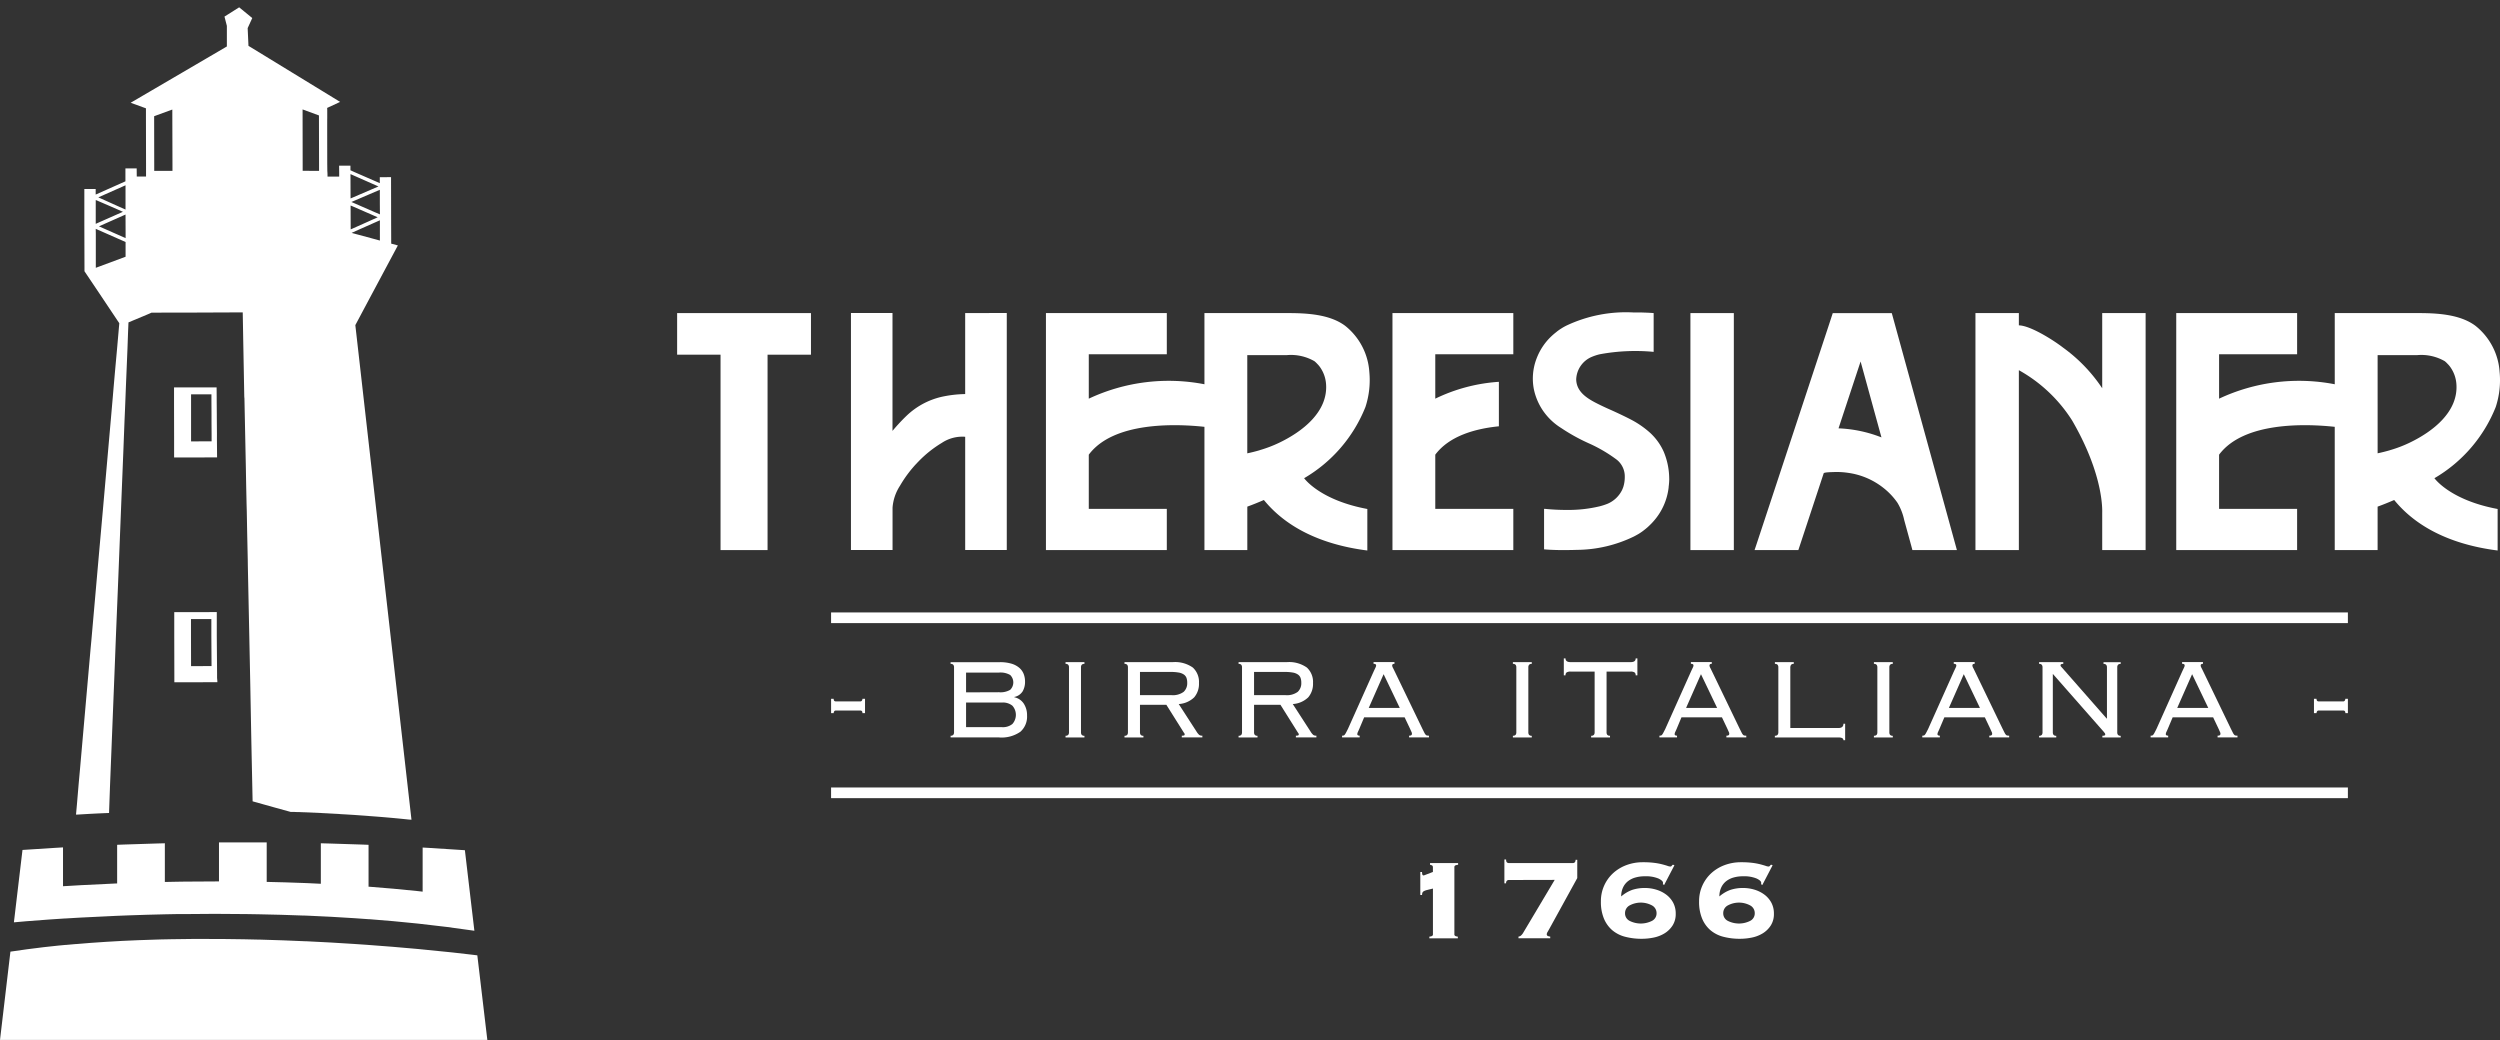 <?xml version="1.0" encoding="UTF-8"?> <svg xmlns="http://www.w3.org/2000/svg" width="209.923" height="87.332" viewBox="0 0 209.923 87.332"><rect x="0" y="0" width="209.923" height="87.332" fill="#333333" stroke="none"/><g id="Raggruppa_5" data-name="Raggruppa 5" transform="translate(-3492.932 -1024.084)"><path id="Tracciato_55" data-name="Tracciato 55" d="M120.6,89.505a.209.209,0,0,1,.068.008c-.348-.015-.7-.038-1.036-.053l.968.045" transform="translate(3399.644 1002.86)" fill="#fff"></path><path id="Tracciato_56" data-name="Tracciato 56" d="M122.62,89.621,121,89.53l.907.045.711.045" transform="translate(3399.31 1002.843)" fill="#fff"></path><path id="Tracciato_57" data-name="Tracciato 57" d="M96.963,87.292l.023-.484V86.68Z" transform="translate(3405.179 1003.539)" fill="#fff"></path><path id="Sottrazione_1" data-name="Sottrazione 1" d="M28.164,68.219h0a1.872,1.872,0,0,0-.2-.015c-1.077-.115-2.19-.214-3.4-.3a.147.147,0,0,0-.061-.007c-.189-.015-.381-.028-.567-.041s-.378-.027-.567-.041l-.748-.046-.711-.046L21,67.674a.214.214,0,0,0-.068-.007l-.623-.029-.345-.016-.045,0c-.316-.015-.613-.028-.923-.036-.156-.007-.317-.015-.484-.015-.105-.007-.213-.007-.317-.007a.13.13,0,0,0-.039,0,.184.184,0,0,1-.045,0h-.076l-1.368-.378-1.837-.514-.09-4.24-.007-.34-.023-1.157-.076-4.082-.083-4.059-.022-1.074-.1-4.823-.007-.514-.046-2.1-.037-2-.015-.521-.031-1.429-.022-1.187-.007-.423-.121-5.888a2.158,2.158,0,0,1-.015-.22l-.091-4.9-.007-.416L14,25.617h-.4l-3.682.015H8.874l-2.533.007-.363.159-1.572.658-.037.877-.038,1.074-.007.2L4.2,31.611,4.12,33.652,4.074,34.7l-.09,2.359-.136,3.387-.039.967-.2,5.057-.091,2.283-.167,4.066-.09,2.344-.09,2.267L2.85,65.52l-.022.612-.053,1.519c-.884.031-1.727.079-2.434.121-.112.007-.227.015-.34.015l.076-.846.151-1.784.106-1.164.892-10.144.061-.65.688-7.823.31-3.477.657-7.476L3.1,32.6l.007-.09.076-.884.09-1.028.174-1.912.045-.514.144-1.648-.136-.2L1.92,23.961l-1.209-1.8v-.423L.7,18.066V15.254h.952v.469L4.15,14.611V13.523h.945l.007.688h.779V13.145L5.873,9.267V8.481L4.589,8.013,10.96,4.286l1.708-1V1.557l-.2-.779L13.7,0l1.1.9-.386.847.068,1.489.174.105,7.521,4.6-1.088.506.007.174v.718c-.007.022,0,3.374,0,3.757l.007.643a4.7,4.7,0,0,1,.016.476H22.1v-.318l-.007-.6h.952v.386l.333.151,2.131.93v-.5h.423l.522-.008v.272l.007,3.538.007,1.777.559.151L24.566,24.6l-1.111,2.086.423,3.727,1.837,16.213,1.8,15.828.65,5.729v.037ZM1.655,18.6l.008.416v2.857l2.5-.93V19.706Zm23.863-.718h0l-1.822.809-.552.249.106.031,1.655.446.612.167v-1.7ZM4.157,17.4h0l-1.429.635-.8.355,2.237.991v-.31l-.007-1.633V17.4Zm18.9-.756.007,2,.076-.03,1.368-.612.824-.371-.378-.166-1.822-.794Zm-21.4-.461v2l.076-.037.786-.348,1.421-.628-1.066-.468-1.141-.492Zm23.856-.862-2.343,1.005-.05.02.05.018,1.957.854.393.167v-.031l-.007-.862V15.322ZM4.157,14.944h0L1.875,15.957l1.61.725.673.3V14.944Zm18.89-.937.007,2.041.076-.031,2.267-.975-2.275-1.005ZM19.026,8.572v.506l.007,4.067v.582l1.376.007v-.59L20.4,9.078,19.1,8.6ZM8.088,8.587,8.042,8.6l-1.3.476-.181.068.007,4v.59H8.1v-.59L8.088,9.078Z" transform="translate(3499.314 1024.699)" fill="#fff" stroke="rgba(0,0,0,0)" stroke-miterlimit="10" stroke-width="1"></path><path id="Tracciato_58" data-name="Tracciato 58" d="M124.86,104.866l-.419-.052c-.722-.088-2.3-.271-4.5-.475l-.231-.021c-1.219-.112-2.607-.228-4.146-.338l-.088-.006c-.326-.023-.661-.046-1-.068-1.254-.083-2.59-.159-3.986-.224l-.079,0H110.4q-1.824-.084-3.772-.137l-.081,0c-.429-.011-.861-.022-1.3-.029-1.212-.023-2.451-.032-3.7-.027l-.547,0h-.076q-.773.006-1.553.02l-.076,0c-.329.005-.658.011-.988.02-.135,0-.27.008-.4.012q-.738.022-1.476.05l-.139.006c-.408.017-.816.033-1.225.054l-.364.021-.457.026c-.194.011-.389.021-.583.034q-1.256.078-2.5.187l-.047,0c-.275.023-.55.048-.825.074l-.052,0-.36.034-.053.006-.029,0q-.666.067-1.324.143c-.952.11-1.892.239-2.819.379l-.874,7.411H125.7Z" transform="translate(3408.153 999.438)" fill="#fff"></path><path id="Tracciato_59" data-name="Tracciato 59" d="M90.631,99.148l.02,0,.06,0,.349-.021.119-.007.177-.011.575-.033q1.371-.076,2.994-.145l.961-.038.773-.026.439-.014.318-.011c.512-.015,1.04-.028,1.577-.04.325-.007.652-.014.986-.019l.076,0,.135,0h.05l.075,0,.321,0c1.655-.023,3.4-.027,5.215,0q.519.006,1.045.017h0q1.842.033,3.756.107l.08,0,.264.01c1.3.054,2.627.125,3.959.214q.565.037,1.131.08l.067,0q2.011.151,4.036.364l.259.029c1.486.16,2.97.346,4.44.565l.1.014-.008-.072-.04-.336-.08-.68-.149-1.26-.019-.162-.5-4.253-.124-.009q-1.379-.094-2.758-.177l-.666-.039V96.9l-.2-.024-.259-.029c-1.308-.138-2.666-.26-4.034-.363l-.048,0V92.966l-.6-.023q-1.381-.051-2.764-.088l-.643-.017v3.4c-.367-.018-.733-.037-1.1-.053l-.345-.013c-1.016-.04-2.058-.07-3.1-.092V92.765l-.621,0q-1.383-.009-2.765,0l-.621,0v3.274q-1.441,0-2.9.017l-.652.01c-.337.005-.665.012-.989.02h-.005V92.837l-.643.017q-1.381.036-2.763.088l-.6.023v3.246l-.057,0c-1,.042-1.983.089-2.993.145l-1.28.076-.025,0-.19.012V93.183l-.665.039c-1.264.074-1.475.088-2.738.175L86.6,97.139l-.228,1.931-.017.137-.031.269c.371-.036,1.417-.13,3-.24.405-.028.838-.057,1.309-.087" transform="translate(3407.776 1002.056)" fill="#fff"></path><path id="Tracciato_39" data-name="Tracciato 39" d="M107.714,46.1l-.011-1.388,0-.216-.01-1.2,0-.231-.007-.844h-.555l-1.588,0h-.665l-.759,0h-.008l0,1.09v.218l.006,2.853v.107l0,1.616h.118l.729,0h.025l2.736-.006-.013-1.617Zm-2.15.654h-.022v-.481l0-1.773,0-1.062V42.8h.008l1.675,0h.027l0,.187v.155l0,.18.007,1.173,0,.64.007,1,0,.351,0,.263Z" transform="translate(3403.434 1014.393)" fill="#fff"></path><path id="Tracciato_40" data-name="Tracciato 40" d="M107.726,72.719l0-.376-.025-3.182,0-.468,0-.385,0-.514,0-.613-2.427.006-.8,0h-.344v.187l0,1.193V68.7l0,.432.008,3.411v.531h.1l1.157,0,2.354-.005v-.1Zm-2.185-1-.006-2.574v-.678l0-.7,1.71,0,0,.577,0,.352,0,.463.016,2.556Z" transform="translate(3403.434 1008.299)" fill="#fff"></path><path id="Tracciato_41" data-name="Tracciato 41" d="M11.238,125.27H0v3.492H3.645V145.17H7.593V128.763h3.645Z" transform="translate(3549.79 925.104)" fill="#fff"></path><path id="Tracciato_42" data-name="Tracciato 42" d="M30.922,125.27v6.8a9.835,9.835,0,0,0-2.029.243,6.293,6.293,0,0,0-1.58.612,6.394,6.394,0,0,0-1.3.954,15.675,15.675,0,0,0-1.194,1.283v-9.9H21.331v19.9h3.493v-3.559a3.9,3.9,0,0,1,.625-1.836,10.146,10.146,0,0,1,1.538-2.021,9.578,9.578,0,0,1,1.978-1.58,3.106,3.106,0,0,1,1.958-.51v9.506h3.492v-19.9Z" transform="translate(3543.055 925.104)" fill="#fff"></path><path id="Tracciato_43" data-name="Tracciato 43" d="M66.941,139.144l-.006-.008a12.114,12.114,0,0,0,5.152-5.982,7.249,7.249,0,0,0,.326-2.946,5.4,5.4,0,0,0-2.025-3.867c-1.3-.978-3.258-1.075-4.871-1.071H58.568v5.976a15.777,15.777,0,0,0-9.712,1.21v-3.727h6.552V125.27H45.259v19.9H55.408V141.71H48.856v-4.55c2.075-2.784,7.285-2.6,9.712-2.34v10.348h3.6v-3.646q.7-.256,1.391-.558c2.258,2.769,5.694,3.863,8.687,4.241v-3.486c-3.894-.726-5.227-2.474-5.3-2.577M63.2,136.787c-.345.1-.684.185-1.035.259V128.8h3.317a3.943,3.943,0,0,1,2.325.511,2.2,2.2,0,0,1,.248.238c.012.013.027.025.039.038a2.3,2.3,0,0,1,.208.262c.02.029.038.057.056.087a2.78,2.78,0,0,1,.416,1.221c.226,2.4-2.012,4.085-3.94,5.005a10.561,10.561,0,0,1-1.634.62" transform="translate(3535.5 925.104)" fill="#fff"></path><path id="Tracciato_44" data-name="Tracciato 44" d="M97.93,128.727v-3.456H87.782v19.9H97.93v-3.461H91.377v-4.549c1.152-1.543,3.268-2.175,5.341-2.384v-3.735a14.328,14.328,0,0,0-5.341,1.415v-3.729Z" transform="translate(3522.074 925.103)" fill="#fff"></path><path id="Tracciato_60" data-name="Tracciato 60" d="M205.644,139.144l-.006-.008a12.11,12.11,0,0,0,5.152-5.982,7.249,7.249,0,0,0,.326-2.946,5.4,5.4,0,0,0-2.025-3.867c-1.3-.978-3.258-1.075-4.871-1.071h-6.948v5.976a15.777,15.777,0,0,0-9.712,1.21v-3.727h6.552V125.27H183.962v19.9h10.149V141.71h-6.552v-4.55c2.075-2.784,7.285-2.6,9.712-2.34v10.348h3.6v-3.646q.7-.256,1.391-.558c2.258,2.769,5.694,3.863,8.687,4.241v-3.486c-3.894-.726-5.227-2.474-5.3-2.577m-3.742-2.357c-.344.1-.684.185-1.035.259V128.8h3.317a3.944,3.944,0,0,1,2.325.511,2.206,2.206,0,0,1,.248.238c.012.013.027.025.039.038a2.3,2.3,0,0,1,.208.262c.02.029.038.057.056.087a2.78,2.78,0,0,1,.416,1.221c.226,2.4-2.012,4.085-3.94,5.005a10.561,10.561,0,0,1-1.634.62" transform="translate(3491.707 925.104)" fill="#fff"></path><path id="Tracciato_45" data-name="Tracciato 45" d="M116.464,139.146a5.692,5.692,0,0,1-.049.686.117.117,0,0,0,0,.038,5.156,5.156,0,0,1-1.217,2.791c-.107.123-.214.242-.332.354a4.737,4.737,0,0,1-.493.434.063.063,0,0,1-.021.016,3.241,3.241,0,0,1-.262.193c-.064.042-.129.086-.2.129-.129.075-.263.15-.4.22a11.143,11.143,0,0,1-4.784,1.119c-.305.011-.627.016-.953.016h-.435c-.192,0-.369-.005-.53-.011-.514-.016-.835-.049-.835-.049v-3.4a.367.367,0,0,0,.07,0,18.176,18.176,0,0,0,1.88.091,11.245,11.245,0,0,0,2.721-.305,5.4,5.4,0,0,0,.686-.225,2.409,2.409,0,0,0,1.195-1.146,1.835,1.835,0,0,0,.07-.172l.031-.08a2.794,2.794,0,0,0,.124-.831,1.794,1.794,0,0,0-.664-1.452,12.179,12.179,0,0,0-2.395-1.4A15.563,15.563,0,0,1,107.4,134.9a5.131,5.131,0,0,1-1.563-1.5,5,5,0,0,1-.746-1.789,4.7,4.7,0,0,1,.235-2.558c.029-.076.059-.151.092-.226a4.982,4.982,0,0,1,1.119-1.607,5.662,5.662,0,0,1,.477-.407.04.04,0,0,1,.021-.021c.081-.064.166-.124.252-.183.064-.042.129-.08.193-.123q.185-.112.386-.209a11.716,11.716,0,0,1,5.556-1.088c.145,0,.289,0,.418,0,.187,0,.359.005.515.011.5.016.8.043.8.043V128.5a16.4,16.4,0,0,0-4.516.2,4.152,4.152,0,0,0-.664.214,2.131,2.131,0,0,0-1.323,1.907c.032,1.168,1.141,1.715,2.079,2.175.268.129.557.263.873.4.744.338,1.356.632,1.822.884a7.764,7.764,0,0,1,1.42,1.007A4.818,4.818,0,0,1,116,136.885a5.907,5.907,0,0,1,.461,2.261" transform="translate(3516.633 925.13)" fill="#fff"></path><rect id="Rettangolo_6" data-name="Rettangolo 6" width="3.645" height="19.9" transform="translate(3634.875 1050.374)" fill="#fff"></rect><path id="Tracciato_61" data-name="Tracciato 61" d="M162.968,125.27V126.3c.979.019,2.912,1.25,3.71,1.867a13.289,13.289,0,0,1,3.289,3.414V125.27h3.645v19.9h-3.645v-3.1c0-.172.167-3.141-2.528-7.785a12.482,12.482,0,0,0-4.471-4.221V145.17h-3.645v-19.9Z" transform="translate(3499.486 925.104)" fill="#fff"></path><path id="Tracciato_62" data-name="Tracciato 62" d="M132.217,145.171h3.677l.206-.623.662-2.006,1.259-3.816c.032-.1.749-.1.84-.107a6.561,6.561,0,0,1,1.237.07,6.1,6.1,0,0,1,2.9,1.23,5.734,5.734,0,0,1,1.223,1.287,4.753,4.753,0,0,1,.562,1.446q.294,1.072.588,2.144l.1.376h3.737l-.723-2.63-4.177-15.2-.259-.942-.309-1.125h-4.957l-.068.207-.3.918-.449,1.36-4.879,14.786-.733,2.22Zm7.051-10.223,1.826-5.532.027-.081.126.456,1.133,4.127.493,1.791a10.984,10.984,0,0,0-3.6-.76" transform="translate(3508.044 925.103)" fill="#fff"></path><path id="Tracciato_46" data-name="Tracciato 46" d="M19.289,173.59a.147.147,0,0,0-.138.072.287.287,0,0,0-.042.144h-.216v-1.2h.216c0,.144.06.216.181.216h2.056a.147.147,0,0,0,.138-.073.283.283,0,0,0,.042-.144h.216v1.2h-.216c0-.144-.06-.216-.181-.216Z" transform="translate(3543.825 910.158)" fill="#fff"></path><path id="Tracciato_47" data-name="Tracciato 47" d="M33.848,168.539a.331.331,0,0,0-.06-.209.273.273,0,0,0-.229-.079v-.144h4.135a3.306,3.306,0,0,1,.98.127,1.782,1.782,0,0,1,.655.349,1.32,1.32,0,0,1,.367.516,1.771,1.771,0,0,1,.114.644,1.6,1.6,0,0,1-.2.812,1.077,1.077,0,0,1-.7.474v.024a1.257,1.257,0,0,1,.793.534,1.772,1.772,0,0,1,.276,1,1.7,1.7,0,0,1-.553,1.358,2.753,2.753,0,0,1-1.815.481H33.559v-.144a.273.273,0,0,0,.229-.078.333.333,0,0,0,.06-.211Zm3.762,2.092a1.618,1.618,0,0,0,.95-.2.869.869,0,0,0,0-1.249,1.618,1.618,0,0,0-.95-.2H34.858v1.659Zm.265,2.933a1.264,1.264,0,0,0,.871-.265,1.152,1.152,0,0,0,0-1.538,1.264,1.264,0,0,0-.871-.264H34.858v2.067Z" transform="translate(3539.194 911.579)" fill="#fff"></path><path id="Tracciato_48" data-name="Tracciato 48" d="M47.665,174.285a.277.277,0,0,0,.229-.077.339.339,0,0,0,.06-.211V168.54a.338.338,0,0,0-.06-.21.277.277,0,0,0-.229-.079v-.144h1.586v.144a.276.276,0,0,0-.229.079.337.337,0,0,0-.06.21V174a.339.339,0,0,0,.06.211.276.276,0,0,0,.229.077v.144H47.665Z" transform="translate(3534.74 911.578)" fill="#fff"></path><path id="Tracciato_49" data-name="Tracciato 49" d="M56.2,174a.339.339,0,0,0,.06.211.276.276,0,0,0,.229.077v.144H54.9v-.144a.277.277,0,0,0,.229-.077.343.343,0,0,0,.06-.211V168.54a.342.342,0,0,0-.06-.21.277.277,0,0,0-.229-.079v-.144H58.93a2.585,2.585,0,0,1,1.707.452,1.637,1.637,0,0,1,.517,1.3,1.741,1.741,0,0,1-.4,1.2,2.043,2.043,0,0,1-1.3.565l1.515,2.343a1.149,1.149,0,0,0,.211.253.425.425,0,0,0,.258.06v.144H59.711v-.144a.488.488,0,0,0,.2-.024.088.088,0,0,0,.042-.084.187.187,0,0,0-.06-.132l-1.479-2.355H56.2Zm2.633-3.124a1.524,1.524,0,0,0,1.034-.276.981.981,0,0,0,.3-.757,1.231,1.231,0,0,0-.06-.409.6.6,0,0,0-.216-.283,1.073,1.073,0,0,0-.427-.169,3.677,3.677,0,0,0-.691-.053H56.2v1.947Z" transform="translate(3532.455 911.578)" fill="#fff"></path><path id="Tracciato_50" data-name="Tracciato 50" d="M70.2,174a.339.339,0,0,0,.06.211.276.276,0,0,0,.229.077v.144H68.9v-.144a.277.277,0,0,0,.229-.077.343.343,0,0,0,.06-.211V168.54a.342.342,0,0,0-.06-.21.277.277,0,0,0-.229-.079v-.144h4.027a2.585,2.585,0,0,1,1.707.452,1.637,1.637,0,0,1,.517,1.3,1.741,1.741,0,0,1-.4,1.2,2.043,2.043,0,0,1-1.3.565l1.515,2.343a1.149,1.149,0,0,0,.211.253.425.425,0,0,0,.258.06v.144H73.712v-.144a.488.488,0,0,0,.2-.024.088.088,0,0,0,.042-.084.187.187,0,0,0-.06-.132l-1.479-2.355H70.2Zm2.633-3.124a1.524,1.524,0,0,0,1.034-.276.981.981,0,0,0,.3-.757,1.231,1.231,0,0,0-.06-.409.6.6,0,0,0-.216-.283,1.073,1.073,0,0,0-.427-.169,3.677,3.677,0,0,0-.691-.053H70.2v1.947Z" transform="translate(3528.034 911.578)" fill="#fff"></path><path id="Tracciato_51" data-name="Tracciato 51" d="M83.046,173.709c-.032.073-.068.153-.108.239a.563.563,0,0,0-.06.2c0,.088.068.132.2.132v.144H81.6v-.144a.616.616,0,0,0,.126-.012.189.189,0,0,0,.1-.073,1.048,1.048,0,0,0,.108-.174q.061-.114.157-.306l2.175-4.857.144-.306a.419.419,0,0,0,.049-.163c0-.1-.073-.144-.217-.144v-.144H86v.144c-.129,0-.193.048-.193.144a.436.436,0,0,0,.06.187c.04.077.092.182.157.318l2.308,4.784c.072.144.128.257.168.335a.815.815,0,0,0,.114.181.21.21,0,0,0,.114.073.954.954,0,0,0,.168.012v.144h-1.67v-.144a.31.31,0,0,0,.192-.041.161.161,0,0,0,.048-.127.294.294,0,0,0-.03-.125c-.02-.044-.062-.138-.126-.283l-.457-.962h-3.4Zm3.4-1.756-1.358-2.836-1.251,2.836Z" transform="translate(3524.025 911.578)" fill="#fff"></path><path id="Tracciato_52" data-name="Tracciato 52" d="M102.56,174.285a.277.277,0,0,0,.229-.077.339.339,0,0,0,.06-.211V168.54a.338.338,0,0,0-.06-.21.277.277,0,0,0-.229-.079v-.144h1.586v.144a.276.276,0,0,0-.229.079.337.337,0,0,0-.06.21V174a.339.339,0,0,0,.06.211.276.276,0,0,0,.229.077v.144H102.56Z" transform="translate(3517.408 911.578)" fill="#fff"></path><path id="Tracciato_53" data-name="Tracciato 53" d="M111.109,174.142a.276.276,0,0,0,.229-.077.335.335,0,0,0,.06-.211v-5.1h-2.019a.606.606,0,0,0-.325.066.279.279,0,0,0-.1.247h-.144v-1.418h.144c0,.208.141.311.422.311h5.048c.281,0,.42-.1.42-.311h.144v1.418h-.144a.281.281,0,0,0-.1-.247.605.605,0,0,0-.324-.066h-2.02v5.1a.339.339,0,0,0,.06.211.276.276,0,0,0,.229.077v.144h-1.587Z" transform="translate(3515.434 911.722)" fill="#fff"></path><path id="Tracciato_54" data-name="Tracciato 54" d="M121.99,173.709c-.032.073-.068.153-.108.239a.563.563,0,0,0-.06.2c0,.088.068.132.2.132v.144h-1.478v-.144a.616.616,0,0,0,.126-.012.189.189,0,0,0,.1-.073,1.048,1.048,0,0,0,.108-.174q.061-.114.157-.306l2.175-4.857.144-.306a.419.419,0,0,0,.049-.163c0-.1-.073-.144-.217-.144v-.144h1.755v.144c-.129,0-.193.048-.193.144a.436.436,0,0,0,.06.187c.04.077.092.182.157.318l2.308,4.784c.072.144.128.257.168.335a.789.789,0,0,0,.114.181.21.21,0,0,0,.114.073.949.949,0,0,0,.168.012v.144h-1.67v-.144a.31.31,0,0,0,.192-.041.161.161,0,0,0,.048-.127.294.294,0,0,0-.03-.125c-.02-.044-.062-.138-.126-.283l-.457-.962h-3.4Zm3.4-1.756-1.358-2.836-1.251,2.836Z" transform="translate(3511.729 911.578)" fill="#fff"></path><path id="Tracciato_63" data-name="Tracciato 63" d="M136.293,168.251a.262.262,0,0,0-.228.084.427.427,0,0,0-.06.253v5.049h4.039q.421,0,.421-.361h.144v1.382h-.144c0-.152-.14-.229-.421-.229h-5.337v-.144a.276.276,0,0,0,.229-.077A.339.339,0,0,0,135,174V168.54a.338.338,0,0,0-.06-.21.276.276,0,0,0-.229-.079v-.144h1.586Z" transform="translate(3507.258 911.578)" fill="#fff"></path><path id="Tracciato_64" data-name="Tracciato 64" d="M146.863,174.285a.279.279,0,0,0,.229-.077.339.339,0,0,0,.06-.211V168.54a.338.338,0,0,0-.06-.21.279.279,0,0,0-.229-.079v-.144h1.585v.144a.277.277,0,0,0-.229.079.337.337,0,0,0-.06.21V174a.339.339,0,0,0,.06.211.277.277,0,0,0,.229.077v.144h-1.585Z" transform="translate(3503.42 911.578)" fill="#fff"></path><path id="Tracciato_65" data-name="Tracciato 65" d="M154.242,173.709c-.032.073-.068.153-.108.239a.563.563,0,0,0-.06.2c0,.088.068.132.2.132v.144H152.8v-.144a.615.615,0,0,0,.126-.012.189.189,0,0,0,.1-.073,1.048,1.048,0,0,0,.108-.174q.061-.114.157-.306l2.175-4.857.144-.306a.419.419,0,0,0,.049-.163c0-.1-.073-.144-.217-.144v-.144H157.2v.144c-.129,0-.193.048-.193.144a.436.436,0,0,0,.06.187c.04.077.092.182.157.318l2.308,4.784c.072.144.128.257.168.335a.814.814,0,0,0,.114.181.21.21,0,0,0,.114.073.954.954,0,0,0,.168.012v.144h-1.67v-.144a.31.31,0,0,0,.192-.041.161.161,0,0,0,.048-.127.294.294,0,0,0-.03-.125c-.02-.044-.062-.138-.126-.283l-.457-.962h-3.4Zm3.4-1.756-1.358-2.836-1.251,2.836Z" transform="translate(3501.545 911.578)" fill="#fff"></path><path id="Tracciato_66" data-name="Tracciato 66" d="M172.832,172.843v-4.3a.333.333,0,0,0-.06-.21.275.275,0,0,0-.229-.079v-.144h1.443v.144a.274.274,0,0,0-.229.079.333.333,0,0,0-.06.21V174a.334.334,0,0,0,.06.211.274.274,0,0,0,.229.077v.144h-1.539v-.144c.16,0,.24-.031.24-.1a.2.2,0,0,0-.048-.138.961.961,0,0,1-.073-.091l-4.279-4.867V174a.334.334,0,0,0,.06.211.273.273,0,0,0,.228.077v.144h-1.442v-.144a.277.277,0,0,0,.229-.077.343.343,0,0,0,.06-.211V168.54a.342.342,0,0,0-.06-.21.277.277,0,0,0-.229-.079v-.144h2.032v.144a.374.374,0,0,0-.181.031.109.109,0,0,0-.048.1.136.136,0,0,0,.03.079.6.6,0,0,0,.066.077l3.774,4.3Z" transform="translate(3497.019 911.578)" fill="#fff"></path><path id="Tracciato_67" data-name="Tracciato 67" d="M182.262,173.709c-.032.073-.068.153-.108.239a.563.563,0,0,0-.06.2c0,.088.068.132.2.132v.144H180.82v-.144a.616.616,0,0,0,.126-.012.189.189,0,0,0,.1-.073,1.049,1.049,0,0,0,.108-.174q.061-.114.157-.306l2.175-4.857.144-.306a.419.419,0,0,0,.049-.163c0-.1-.073-.144-.217-.144v-.144h1.755v.144c-.129,0-.193.048-.193.144a.436.436,0,0,0,.06.187c.04.077.092.182.157.318l2.308,4.784c.072.144.128.257.168.335a.815.815,0,0,0,.114.181.21.21,0,0,0,.114.073.954.954,0,0,0,.168.012v.144h-1.67v-.144a.31.31,0,0,0,.192-.041.161.161,0,0,0,.048-.127.294.294,0,0,0-.03-.125c-.02-.044-.062-.138-.126-.283l-.457-.962h-3.4Zm3.4-1.756-1.358-2.836-1.251,2.836Z" transform="translate(3492.698 911.578)" fill="#fff"></path><path id="Tracciato_72" data-name="Tracciato 72" d="M201.259,173.59a.147.147,0,0,0-.138.072.287.287,0,0,0-.042.144h-.216v-1.2h.216c0,.144.06.216.181.216h2.056a.147.147,0,0,0,.138-.073.283.283,0,0,0,.042-.144h.216v1.2H203.5c0-.144-.06-.216-.181-.216Z" transform="translate(3486.371 910.158)" fill="#fff"></path><rect id="Rettangolo_7" data-name="Rettangolo 7" width="127.365" height="0.896" transform="translate(3562.717 1075.51)" fill="#fff"></rect><rect id="Rettangolo_8" data-name="Rettangolo 8" width="127.365" height="0.896" transform="translate(3562.717 1090.208)" fill="#fff"></rect><path id="Tracciato_68" data-name="Tracciato 68" d="M91.2,193.513h.144a1.249,1.249,0,0,0,.018.174c.012.076.051.114.114.114a.579.579,0,0,0,.133-.042c.072-.028.151-.059.24-.09s.172-.063.252-.1l.157-.059v-.385c0-.088-.028-.144-.084-.169a.7.7,0,0,0-.157-.048v-.144h2.357v.144a.813.813,0,0,0-.223.048.162.162,0,0,0-.09.169v5.6a.16.16,0,0,0,.09.168.745.745,0,0,0,.2.048v.144H91.96v-.144a.759.759,0,0,0,.211-.048.16.16,0,0,0,.09-.168v-3.822q-.3.072-.487.12a1.119,1.119,0,0,0-.276.1.279.279,0,0,0-.12.127.512.512,0,0,0-.03.192H91.2Z" transform="translate(3520.994 903.792)" fill="#fff"></path><path id="Tracciato_69" data-name="Tracciato 69" d="M101.876,194.046a.24.24,0,0,0-.144.055.267.267,0,0,0-.072.222h-.144v-2h.144c0,.129.024.21.072.246a.244.244,0,0,0,.144.055h5.4a.246.246,0,0,0,.144-.055.271.271,0,0,0,.071-.222h.144v1.538l-2.32,4.219q-.072.132-.156.277a.5.5,0,0,0-.084.2.16.16,0,0,0,.09.168.767.767,0,0,0,.2.048v.144H102.7v-.144a.366.366,0,0,0,.222-.1.925.925,0,0,0,.162-.2l2.656-4.46Z" transform="translate(3517.738 903.931)" fill="#fff"></path><path id="Tracciato_70" data-name="Tracciato 70" d="M118.56,194.5a.133.133,0,0,0,.012-.06v-.06c0-.112-.128-.23-.384-.354a2.764,2.764,0,0,0-1.154-.187,2.823,2.823,0,0,0-.769.1,1.828,1.828,0,0,0-.625.306,1.442,1.442,0,0,0-.42.53,1.718,1.718,0,0,0-.157.756,2.919,2.919,0,0,1,.931-.552,3.35,3.35,0,0,1,1.076-.157,3.252,3.252,0,0,1,.931.138,2.676,2.676,0,0,1,.829.409,2.08,2.08,0,0,1,.589.673,1.927,1.927,0,0,1,.222.944,1.775,1.775,0,0,1-.264.985,2.113,2.113,0,0,1-.679.662,2.829,2.829,0,0,1-.92.354,4.944,4.944,0,0,1-.986.1,5.424,5.424,0,0,1-1.395-.169,2.716,2.716,0,0,1-1.087-.553,2.6,2.6,0,0,1-.7-.98,3.635,3.635,0,0,1-.252-1.425,3.176,3.176,0,0,1,1.045-2.4,3.44,3.44,0,0,1,1.118-.667,3.892,3.892,0,0,1,1.358-.234,7.392,7.392,0,0,1,.968.053,5.435,5.435,0,0,1,.673.127q.271.072.427.125a.8.8,0,0,0,.241.055.138.138,0,0,0,.114-.055.6.6,0,0,1,.1-.1l.131.048-.865,1.659Zm-.528,2.44a.729.729,0,0,0-.385-.655,1.986,1.986,0,0,0-1.876,0,.729.729,0,0,0-.385.655.7.7,0,0,0,.385.643,2.089,2.089,0,0,0,1.876,0,.7.7,0,0,0,.385-.643" transform="translate(3514 903.826)" fill="#fff"></path><path id="Tracciato_71" data-name="Tracciato 71" d="M130.61,194.5a.133.133,0,0,0,.012-.06v-.06c0-.112-.128-.23-.384-.354a2.764,2.764,0,0,0-1.154-.187,2.823,2.823,0,0,0-.769.1,1.828,1.828,0,0,0-.625.306,1.442,1.442,0,0,0-.42.53,1.718,1.718,0,0,0-.157.756,2.919,2.919,0,0,1,.931-.552,3.35,3.35,0,0,1,1.076-.157,3.252,3.252,0,0,1,.931.138,2.675,2.675,0,0,1,.829.409,2.081,2.081,0,0,1,.589.673,1.928,1.928,0,0,1,.222.944,1.775,1.775,0,0,1-.264.985,2.113,2.113,0,0,1-.679.662,2.829,2.829,0,0,1-.92.354,4.943,4.943,0,0,1-.986.1,5.424,5.424,0,0,1-1.395-.169,2.716,2.716,0,0,1-1.087-.553,2.6,2.6,0,0,1-.7-.98,3.635,3.635,0,0,1-.252-1.425,3.176,3.176,0,0,1,1.045-2.4,3.44,3.44,0,0,1,1.118-.667,3.892,3.892,0,0,1,1.358-.234,7.392,7.392,0,0,1,.968.053,5.435,5.435,0,0,1,.673.127q.271.072.427.125a.8.8,0,0,0,.241.055.138.138,0,0,0,.114-.055.6.6,0,0,1,.1-.1l.131.048-.865,1.659Zm-.528,2.44a.729.729,0,0,0-.385-.655,1.986,1.986,0,0,0-1.876,0,.729.729,0,0,0-.385.655.7.7,0,0,0,.385.643,2.089,2.089,0,0,0,1.876,0,.7.7,0,0,0,.385-.643" transform="translate(3510.195 903.826)" fill="#fff"></path></g></svg> 